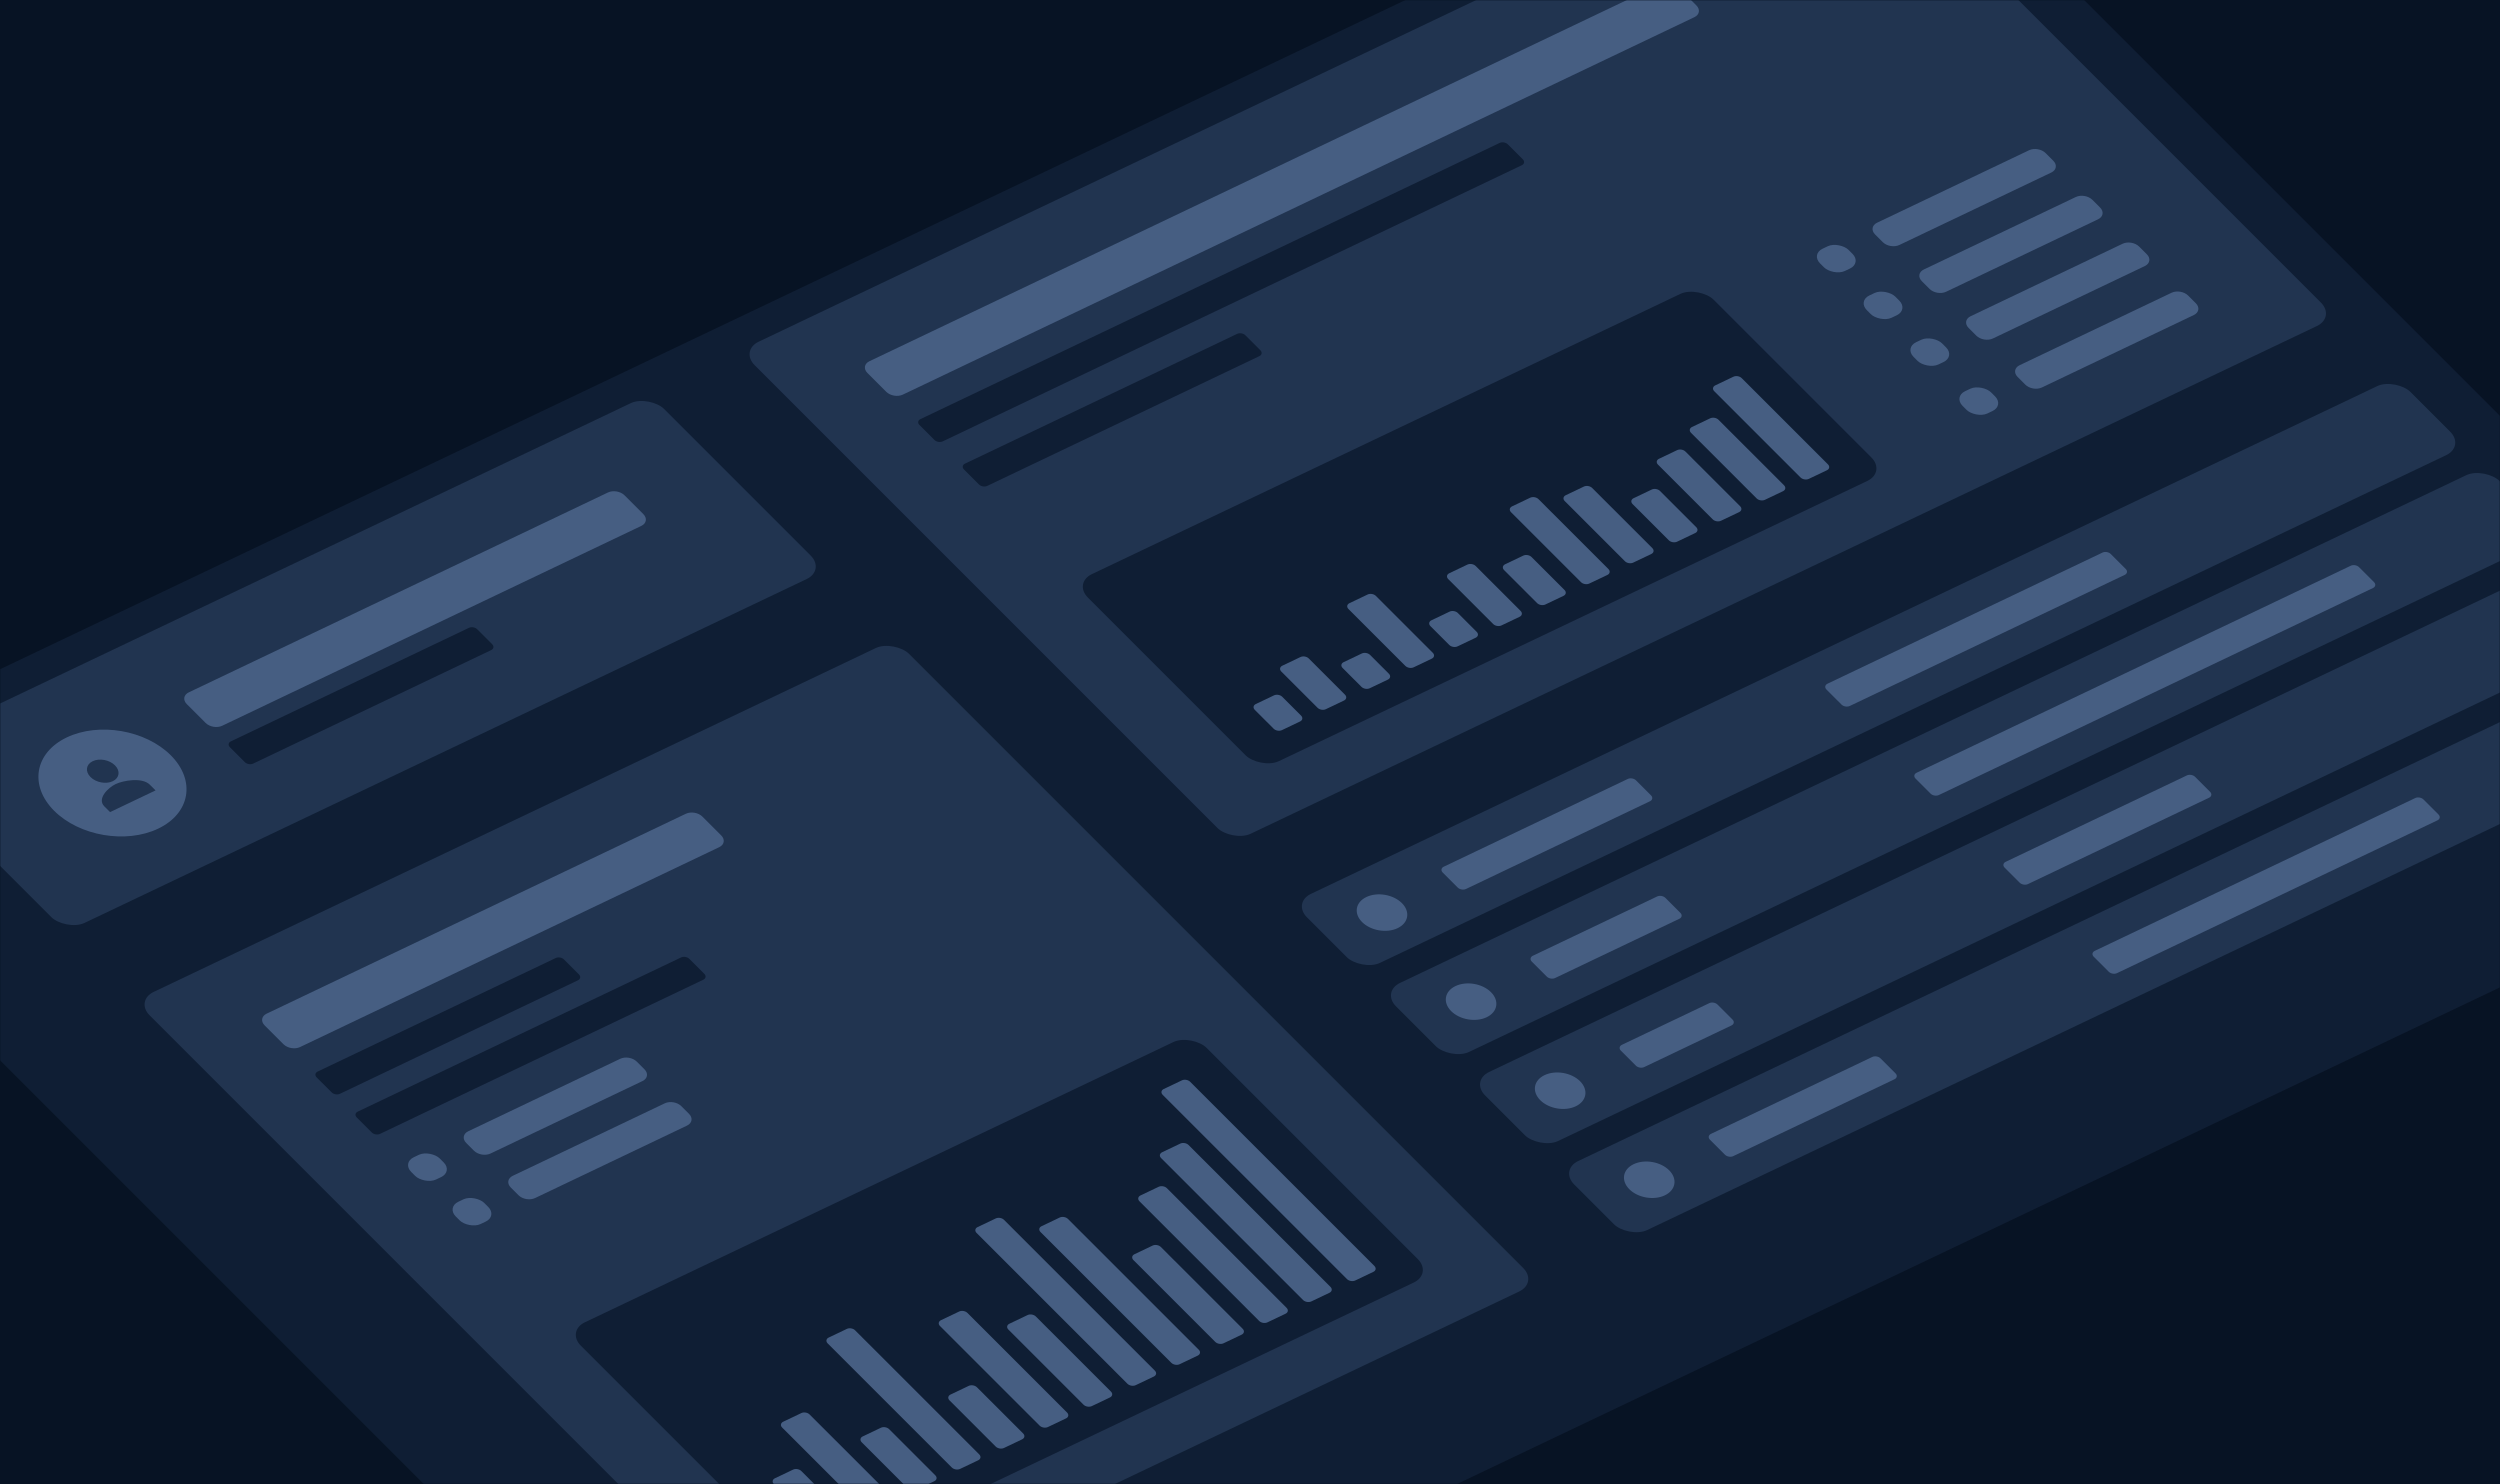 <svg width="972" height="577" viewBox="0 0 972 577" fill="none" xmlns="http://www.w3.org/2000/svg">
<rect width="972" height="577" fill="#071324"/>
<mask id="mask0_1301_13659" style="mask-type:alpha" maskUnits="userSpaceOnUse" x="0" y="0" width="972" height="577">
<rect width="972" height="577" fill="#EAD9CC"/>
</mask>
<g mask="url(#mask0_1301_13659)">
<g filter="url(#filter0_d_1301_13659)">
<rect width="917.128" height="561.975" rx="24" transform="matrix(0.903 -0.43 0.707 0.707 -102.976 284.252)" fill="#0F1E34"/>
</g>
<rect width="326.933" height="353.836" rx="8" transform="matrix(0.903 -0.43 0.707 0.707 52.508 389.102)" fill="#213450"/>
<rect width="475.094" height="270.581" rx="8" transform="matrix(0.903 -0.43 0.707 0.707 287.731 136.303)" fill="#213450"/>
<rect width="269.383" height="132.229" rx="8" transform="matrix(0.903 -0.43 0.707 0.707 220.17 517.549)" fill="#0F1E34"/>
<rect width="269.383" height="102.845" rx="8" transform="matrix(0.903 -0.43 0.707 0.707 417.295 226.662)" fill="#0F1E34"/>
<rect width="326.933" height="96.723" rx="8" transform="matrix(0.903 -0.43 0.707 0.707 -42.737 293.883)" fill="#213450"/>
<path fill-rule="evenodd" clip-rule="evenodd" d="M181.269 444.387C179.707 442.825 180.057 440.788 182.051 439.837L241.145 411.659C243.139 410.708 246.022 411.203 247.584 412.765L250.585 415.765C252.147 417.327 251.797 419.364 249.803 420.315L190.71 448.493C188.715 449.444 185.832 448.949 184.27 447.387L181.269 444.387Z" fill="#465E82"/>
<path fill-rule="evenodd" clip-rule="evenodd" d="M198.587 461.699C197.024 460.137 197.374 458.1 199.368 457.149L258.462 428.971C260.456 428.02 263.339 428.516 264.901 430.078L267.902 433.078C269.465 434.64 269.115 436.677 267.121 437.627L208.027 465.806C206.033 466.756 203.15 466.261 201.588 464.699L198.587 461.699Z" fill="#465E82"/>
<path fill-rule="evenodd" clip-rule="evenodd" d="M784.438 146.545C782.876 144.983 783.226 142.946 785.22 141.995L844.314 113.817C846.308 112.866 849.191 113.361 850.753 114.923L853.754 117.923C855.317 119.485 854.967 121.522 852.973 122.473L793.879 150.651C791.885 151.602 789.002 151.107 787.439 149.545L784.438 146.545Z" fill="#465E82"/>
<path fill-rule="evenodd" clip-rule="evenodd" d="M765.389 127.5C763.827 125.938 764.177 123.901 766.171 122.95L825.265 94.772C827.259 93.821 830.142 94.317 831.704 95.878L834.705 98.879C836.268 100.44 835.918 102.477 833.924 103.428L774.83 131.606C772.836 132.557 769.953 132.062 768.39 130.5L765.389 127.5Z" fill="#465E82"/>
<path fill-rule="evenodd" clip-rule="evenodd" d="M747.206 109.322C745.644 107.76 745.994 105.723 747.988 104.772L807.082 76.594C809.076 75.643 811.959 76.139 813.521 77.701L816.522 80.701C818.084 82.263 817.734 84.3 815.74 85.251L756.647 113.429C754.652 114.38 751.769 113.884 750.207 112.322L747.206 109.322Z" fill="#465E82"/>
<path fill-rule="evenodd" clip-rule="evenodd" d="M729.023 91.144C727.461 89.583 727.811 87.546 729.805 86.595L788.898 58.416C790.892 57.466 793.775 57.961 795.338 59.523L798.339 62.523C799.901 64.085 799.551 66.122 797.557 67.073L738.463 95.251C736.469 96.202 733.586 95.707 732.024 94.145L729.023 91.144Z" fill="#465E82"/>
<rect width="12.245" height="12.243" rx="5" transform="matrix(0.903 -0.43 0.707 0.707 156.335 452.1)" fill="#465E82"/>
<rect width="12.245" height="12.243" rx="5" transform="matrix(0.903 -0.43 0.707 0.707 173.653 469.412)" fill="#465E82"/>
<rect width="12.245" height="12.243" rx="5" transform="matrix(0.903 -0.43 0.707 0.707 759.505 154.258)" fill="#465E82"/>
<rect width="12.245" height="12.243" rx="5" transform="matrix(0.903 -0.43 0.707 0.707 740.456 135.213)" fill="#465E82"/>
<rect width="12.245" height="12.243" rx="5" transform="matrix(0.903 -0.43 0.707 0.707 722.272 117.035)" fill="#465E82"/>
<rect width="12.245" height="12.243" rx="5" transform="matrix(0.903 -0.43 0.707 0.707 704.089 98.857)" fill="#465E82"/>
<path fill-rule="evenodd" clip-rule="evenodd" d="M102.883 398.662C101.321 397.1 101.671 395.063 103.665 394.112L266.652 316.394C268.646 315.443 271.529 315.938 273.091 317.5L280.421 324.828C281.984 326.39 281.634 328.427 279.64 329.378L116.653 407.097C114.659 408.047 111.776 407.552 110.213 405.99L102.883 398.662Z" fill="#465E82"/>
<path fill-rule="evenodd" clip-rule="evenodd" d="M337.24 144.998C335.678 143.436 336.028 141.399 338.022 140.448L645.796 -6.311C647.79 -7.262 650.673 -6.766 652.236 -5.204L659.566 2.124C661.128 3.686 660.778 5.723 658.784 6.674L351.01 153.433C349.016 154.383 346.133 153.888 344.571 152.326L337.24 144.998Z" fill="#465E82"/>
<path fill-rule="evenodd" clip-rule="evenodd" d="M72.608 273.742C71.045 272.18 71.395 270.143 73.389 269.192L236.376 191.474C238.37 190.523 241.253 191.018 242.816 192.58L250.146 199.908C251.708 201.47 251.358 203.507 249.364 204.458L86.377 282.177C84.383 283.128 81.5 282.632 79.938 281.07L72.608 273.742Z" fill="#465E82"/>
<path fill-rule="evenodd" clip-rule="evenodd" d="M123.115 418.889C122.334 418.108 122.509 417.089 123.506 416.614L216.052 372.484C217.049 372.009 218.49 372.256 219.272 373.037L225.101 378.866C225.883 379.647 225.708 380.665 224.711 381.14L132.165 425.27C131.168 425.745 129.726 425.498 128.945 424.717L123.115 418.889Z" fill="#0F1E34"/>
<path fill-rule="evenodd" clip-rule="evenodd" d="M357.473 165.225C356.691 164.444 356.866 163.425 357.863 162.95L583.039 55.577C584.036 55.102 585.478 55.349 586.259 56.13L592.089 61.959C592.87 62.739 592.695 63.758 591.698 64.233L366.522 171.606C365.525 172.081 364.084 171.834 363.302 171.053L357.473 165.225Z" fill="#0F1E34"/>
<path fill-rule="evenodd" clip-rule="evenodd" d="M374.79 182.537C374.009 181.756 374.184 180.738 375.181 180.262L480.99 129.808C481.987 129.333 483.428 129.581 484.209 130.362L490.039 136.19C490.82 136.971 490.645 137.989 489.648 138.465L383.84 188.918C382.843 189.394 381.401 189.146 380.62 188.365L374.79 182.537Z" fill="#0F1E34"/>
<path fill-rule="evenodd" clip-rule="evenodd" d="M89.376 290.506C88.595 289.725 88.77 288.706 89.767 288.231L182.313 244.101C183.31 243.626 184.752 243.874 185.533 244.655L191.363 250.483C192.144 251.264 191.969 252.282 190.972 252.758L98.426 296.887C97.429 297.363 95.987 297.115 95.206 296.334L89.376 290.506Z" fill="#0F1E34"/>
<path fill-rule="evenodd" clip-rule="evenodd" d="M138.701 434.471C137.92 433.69 138.094 432.671 139.092 432.196L264.795 372.255C265.792 371.78 267.233 372.028 268.015 372.809L273.844 378.637C274.626 379.418 274.451 380.436 273.454 380.912L147.75 440.852C146.753 441.327 145.312 441.08 144.531 440.299L138.701 434.471Z" fill="#0F1E34"/>
<path fill-rule="evenodd" clip-rule="evenodd" d="M322.064 595.534C321.067 596.009 319.626 595.761 318.845 594.981L300.893 577.034C300.112 576.253 300.287 575.234 301.284 574.759L308.343 571.393C309.34 570.917 310.781 571.165 311.562 571.946L329.514 589.893C330.295 590.674 330.12 591.692 329.123 592.168L322.064 595.534Z" fill="#465E82"/>
<path fill-rule="evenodd" clip-rule="evenodd" d="M390.349 562.973C389.352 563.449 387.91 563.201 387.129 562.42L369.177 544.473C368.396 543.692 368.571 542.674 369.568 542.198L376.627 538.832C377.624 538.357 379.066 538.605 379.847 539.385L397.799 557.332C398.58 558.113 398.405 559.132 397.408 559.607L390.349 562.973Z" fill="#465E82"/>
<path fill-rule="evenodd" clip-rule="evenodd" d="M458.633 530.413C457.636 530.888 456.195 530.64 455.413 529.859L404.559 479.019C403.777 478.238 403.952 477.22 404.949 476.744L412.008 473.378C413.005 472.903 414.447 473.15 415.228 473.931L466.083 524.772C466.864 525.553 466.689 526.571 465.692 527.047L458.633 530.413Z" fill="#465E82"/>
<path fill-rule="evenodd" clip-rule="evenodd" d="M339.135 587.393C338.138 587.869 336.697 587.621 335.916 586.84L304.11 555.043C303.329 554.262 303.504 553.244 304.501 552.768L311.559 549.402C312.557 548.927 313.998 549.175 314.779 549.955L346.585 581.752C347.366 582.533 347.191 583.552 346.194 584.027L339.135 587.393Z" fill="#465E82"/>
<path fill-rule="evenodd" clip-rule="evenodd" d="M407.42 554.833C406.423 555.308 404.982 555.06 404.201 554.279L365.468 515.558C364.687 514.777 364.862 513.758 365.859 513.283L372.918 509.917C373.915 509.441 375.356 509.689 376.137 510.47L414.87 549.192C415.651 549.973 415.476 550.991 414.479 551.467L407.42 554.833Z" fill="#465E82"/>
<path fill-rule="evenodd" clip-rule="evenodd" d="M475.704 522.272C474.707 522.747 473.266 522.5 472.485 521.719L440.679 489.922C439.898 489.141 440.073 488.123 441.07 487.647L448.129 484.281C449.126 483.806 450.567 484.053 451.348 484.834L483.154 516.631C483.935 517.412 483.76 518.431 482.763 518.906L475.704 522.272Z" fill="#465E82"/>
<path fill-rule="evenodd" clip-rule="evenodd" d="M356.207 579.252C355.21 579.728 353.768 579.48 352.987 578.699L335.035 560.752C334.254 559.971 334.429 558.953 335.426 558.478L342.485 555.112C343.482 554.636 344.924 554.884 345.705 555.665L363.657 573.612C364.438 574.393 364.263 575.411 363.266 575.886L356.207 579.252Z" fill="#465E82"/>
<path fill-rule="evenodd" clip-rule="evenodd" d="M424.492 546.692C423.495 547.167 422.053 546.92 421.272 546.139L392.064 516.939C391.282 516.158 391.457 515.139 392.454 514.664L399.513 511.298C400.51 510.823 401.952 511.07 402.733 511.851L431.941 541.051C432.722 541.832 432.547 542.851 431.55 543.326L424.492 546.692Z" fill="#465E82"/>
<path fill-rule="evenodd" clip-rule="evenodd" d="M492.775 514.131C491.778 514.607 490.337 514.359 489.556 513.578L443.03 467.066C442.249 466.285 442.424 465.266 443.421 464.791L450.48 461.425C451.477 460.95 452.918 461.197 453.699 461.978L500.225 508.491C501.006 509.271 500.831 510.29 499.834 510.765L492.775 514.131Z" fill="#465E82"/>
<path fill-rule="evenodd" clip-rule="evenodd" d="M509.847 505.991C508.85 506.466 507.408 506.218 506.627 505.438L451.443 450.269C450.662 449.488 450.837 448.47 451.834 447.994L458.893 444.628C459.89 444.153 461.331 444.4 462.113 445.181L517.297 500.35C518.078 501.131 517.903 502.149 516.906 502.625L509.847 505.991Z" fill="#465E82"/>
<path fill-rule="evenodd" clip-rule="evenodd" d="M373.278 571.114C372.281 571.589 370.839 571.342 370.058 570.561L321.801 522.317C321.02 521.536 321.195 520.518 322.192 520.042L329.25 516.676C330.247 516.201 331.689 516.448 332.47 517.229L380.727 565.473C381.509 566.254 381.334 567.272 380.337 567.748L373.278 571.114Z" fill="#465E82"/>
<path fill-rule="evenodd" clip-rule="evenodd" d="M441.562 538.553C440.565 539.029 439.123 538.781 438.342 538L379.694 479.369C378.913 478.588 379.088 477.57 380.085 477.094L387.144 473.728C388.141 473.253 389.583 473.5 390.364 474.281L449.012 532.912C449.793 533.693 449.618 534.712 448.621 535.187L441.562 538.553Z" fill="#465E82"/>
<path fill-rule="evenodd" clip-rule="evenodd" d="M526.918 497.852C525.921 498.327 524.479 498.08 523.698 497.299L452.062 425.684C451.281 424.903 451.456 423.884 452.453 423.409L459.512 420.043C460.509 419.567 461.951 419.815 462.732 420.596L534.368 492.211C535.149 492.992 534.974 494.011 533.977 494.486L526.918 497.852Z" fill="#465E82"/>
<path fill-rule="evenodd" clip-rule="evenodd" d="M498.409 283.872C497.412 284.347 495.97 284.099 495.189 283.318L487.869 276.001C487.088 275.22 487.263 274.201 488.26 273.726L495.319 270.36C496.316 269.884 497.758 270.132 498.539 270.913L505.859 278.231C506.64 279.012 506.465 280.03 505.468 280.506L498.409 283.872Z" fill="#465E82"/>
<path fill-rule="evenodd" clip-rule="evenodd" d="M566.693 251.311C565.696 251.786 564.255 251.539 563.474 250.758L556.154 243.44C555.373 242.659 555.548 241.641 556.545 241.165L563.604 237.799C564.601 237.324 566.042 237.571 566.823 238.352L574.143 245.67C574.924 246.451 574.749 247.47 573.752 247.945L566.693 251.311Z" fill="#465E82"/>
<path fill-rule="evenodd" clip-rule="evenodd" d="M634.978 218.751C633.98 219.226 632.539 218.978 631.758 218.197L608.369 194.815C607.588 194.034 607.763 193.016 608.76 192.54L615.819 189.174C616.816 188.699 618.257 188.947 619.038 189.728L642.427 213.11C643.208 213.891 643.033 214.909 642.036 215.385L634.978 218.751Z" fill="#465E82"/>
<path fill-rule="evenodd" clip-rule="evenodd" d="M515.48 275.733C514.483 276.208 513.041 275.961 512.26 275.18L498.174 261.098C497.393 260.317 497.568 259.299 498.565 258.823L505.624 255.457C506.621 254.982 508.063 255.229 508.844 256.01L522.929 270.092C523.711 270.873 523.536 271.892 522.539 272.367L515.48 275.733Z" fill="#465E82"/>
<path fill-rule="evenodd" clip-rule="evenodd" d="M583.765 243.17C582.768 243.646 581.326 243.398 580.545 242.617L563.076 225.154C562.295 224.373 562.47 223.354 563.467 222.879L570.526 219.513C571.523 219.037 572.965 219.285 573.746 220.066L591.215 237.53C591.996 238.311 591.821 239.329 590.824 239.804L583.765 243.17Z" fill="#465E82"/>
<path fill-rule="evenodd" clip-rule="evenodd" d="M652.049 210.61C651.052 211.085 649.61 210.838 648.829 210.057L634.743 195.975C633.962 195.194 634.137 194.176 635.134 193.7L642.193 190.334C643.19 189.859 644.632 190.106 645.413 190.887L659.499 204.969C660.28 205.75 660.105 206.768 659.108 207.244L652.049 210.61Z" fill="#465E82"/>
<path fill-rule="evenodd" clip-rule="evenodd" d="M532.551 267.592C531.554 268.068 530.113 267.82 529.331 267.039L522.012 259.721C521.23 258.94 521.405 257.922 522.402 257.446L529.461 254.08C530.458 253.605 531.9 253.853 532.681 254.634L540.001 261.951C540.782 262.732 540.607 263.751 539.61 264.226L532.551 267.592Z" fill="#465E82"/>
<path fill-rule="evenodd" clip-rule="evenodd" d="M600.836 235.03C599.839 235.505 598.398 235.258 597.617 234.477L584.799 221.663C584.018 220.882 584.193 219.864 585.19 219.388L592.249 216.022C593.246 215.547 594.688 215.795 595.469 216.575L608.286 229.389C609.067 230.17 608.892 231.188 607.895 231.664L600.836 235.03Z" fill="#465E82"/>
<path fill-rule="evenodd" clip-rule="evenodd" d="M669.12 202.471C668.123 202.947 666.681 202.699 665.9 201.918L644.626 180.65C643.845 179.869 644.02 178.85 645.017 178.375L652.075 175.009C653.072 174.533 654.514 174.781 655.295 175.562L676.57 196.83C677.351 197.611 677.176 198.63 676.179 199.105L669.12 202.471Z" fill="#465E82"/>
<path fill-rule="evenodd" clip-rule="evenodd" d="M686.191 194.331C685.194 194.806 683.753 194.558 682.972 193.777L657.468 168.282C656.687 167.501 656.862 166.482 657.859 166.007L664.918 162.641C665.915 162.165 667.357 162.413 668.138 163.194L693.641 188.69C694.422 189.471 694.247 190.489 693.25 190.965L686.191 194.331Z" fill="#465E82"/>
<path fill-rule="evenodd" clip-rule="evenodd" d="M549.622 259.452C548.625 259.927 547.184 259.679 546.402 258.898L524.282 236.785C523.501 236.004 523.676 234.985 524.673 234.51L531.732 231.144C532.729 230.668 534.17 230.916 534.952 231.697L557.072 253.811C557.853 254.592 557.678 255.61 556.681 256.086L549.622 259.452Z" fill="#465E82"/>
<path fill-rule="evenodd" clip-rule="evenodd" d="M617.906 226.891C616.909 227.367 615.468 227.119 614.686 226.338L587.492 199.151C586.711 198.37 586.886 197.352 587.883 196.876L594.942 193.51C595.939 193.035 597.38 193.283 598.161 194.063L625.356 221.25C626.137 222.031 625.962 223.05 624.965 223.525L617.906 226.891Z" fill="#465E82"/>
<path fill-rule="evenodd" clip-rule="evenodd" d="M703.262 186.19C702.265 186.665 700.824 186.418 700.042 185.637L666.505 152.109C665.724 151.328 665.899 150.309 666.896 149.834L673.955 146.468C674.952 145.993 676.393 146.24 677.174 147.021L710.712 180.549C711.493 181.33 711.318 182.349 710.321 182.824L703.262 186.19Z" fill="#465E82"/>
<ellipse cx="25.102" cy="25.099" rx="25.102" ry="25.099" transform="matrix(0.903 -0.43 0.707 0.707 3.316 297.492)" fill="#465E82"/>
<rect width="475.094" height="37.955" rx="8" transform="matrix(0.903 -0.43 0.707 0.707 606.37 454.85)" fill="#213450"/>
<path fill-rule="evenodd" clip-rule="evenodd" d="M664.835 443.123C664.054 442.342 664.229 441.324 665.226 440.848L727.93 410.948C728.927 410.473 730.369 410.721 731.15 411.501L736.98 417.33C737.761 418.111 737.586 419.129 736.589 419.604L673.884 449.504C672.887 449.98 671.446 449.732 670.665 448.951L664.835 443.123Z" fill="#465E82"/>
<path fill-rule="evenodd" clip-rule="evenodd" d="M814.043 371.975C813.262 371.194 813.437 370.175 814.434 369.7L939.032 310.286C940.029 309.811 941.471 310.059 942.252 310.84L948.082 316.668C948.863 317.449 948.688 318.467 947.691 318.943L823.093 378.356C822.096 378.831 820.654 378.584 819.873 377.803L814.043 371.975Z" fill="#465E82"/>
<ellipse cx="8.571" cy="8.57" rx="8.571" ry="8.57" transform="matrix(0.903 -0.43 0.707 0.707 627.426 456.316)" fill="#465E82"/>
<rect width="475.094" height="37.955" rx="8" transform="matrix(0.903 -0.43 0.707 0.707 571.736 420.227)" fill="#213450"/>
<path fill-rule="evenodd" clip-rule="evenodd" d="M630.2 408.5C629.419 407.719 629.594 406.701 630.591 406.225L664.559 390.028C665.556 389.552 666.998 389.8 667.779 390.581L673.609 396.409C674.39 397.19 674.215 398.209 673.218 398.684L639.25 414.881C638.253 415.357 636.811 415.109 636.03 414.328L630.2 408.5Z" fill="#465E82"/>
<path fill-rule="evenodd" clip-rule="evenodd" d="M779.409 337.352C778.628 336.571 778.803 335.552 779.8 335.077L850.24 301.488C851.238 301.012 852.679 301.26 853.46 302.041L859.29 307.869C860.071 308.65 859.896 309.668 858.899 310.144L788.458 343.733C787.461 344.208 786.02 343.961 785.238 343.18L779.409 337.352Z" fill="#465E82"/>
<ellipse cx="8.571" cy="8.57" rx="8.571" ry="8.57" transform="matrix(0.903 -0.43 0.707 0.707 592.792 421.693)" fill="#465E82"/>
<rect width="475.094" height="37.955" rx="8" transform="matrix(0.903 -0.43 0.707 0.707 537.101 385.602)" fill="#213450"/>
<path fill-rule="evenodd" clip-rule="evenodd" d="M595.566 373.875C594.784 373.094 594.959 372.076 595.956 371.6L644.292 348.552C645.289 348.076 646.731 348.324 647.512 349.105L653.342 354.933C654.123 355.714 653.948 356.732 652.951 357.208L604.615 380.256C603.618 380.732 602.177 380.484 601.395 379.703L595.566 373.875Z" fill="#465E82"/>
<path fill-rule="evenodd" clip-rule="evenodd" d="M744.774 302.727C743.993 301.946 744.168 300.927 745.165 300.452L913.973 219.957C914.97 219.482 916.411 219.73 917.192 220.511L923.022 226.339C923.803 227.12 923.628 228.138 922.631 228.614L753.823 309.108C752.826 309.583 751.385 309.336 750.604 308.555L744.774 302.727Z" fill="#465E82"/>
<ellipse cx="8.571" cy="8.57" rx="8.571" ry="8.57" transform="matrix(0.903 -0.43 0.707 0.707 558.157 387.068)" fill="#465E82"/>
<rect width="475.094" height="37.955" rx="8" transform="matrix(0.903 -0.43 0.707 0.707 502.466 350.977)" fill="#213450"/>
<path fill-rule="evenodd" clip-rule="evenodd" d="M560.931 339.25C560.15 338.469 560.325 337.451 561.322 336.975L632.868 302.859C633.865 302.384 635.307 302.631 636.088 303.412L641.918 309.24C642.699 310.021 642.524 311.04 641.527 311.515L569.98 345.631C568.983 346.107 567.542 345.859 566.761 345.078L560.931 339.25Z" fill="#465E82"/>
<path fill-rule="evenodd" clip-rule="evenodd" d="M710.139 268.102C709.358 267.321 709.533 266.302 710.53 265.827L817.444 214.846C818.441 214.37 819.883 214.618 820.664 215.399L826.494 221.227C827.275 222.008 827.1 223.027 826.103 223.502L719.189 274.483C718.192 274.958 716.75 274.711 715.969 273.93L710.139 268.102Z" fill="#465E82"/>
<ellipse cx="8.571" cy="8.57" rx="8.571" ry="8.57" transform="matrix(0.903 -0.43 0.707 0.707 523.522 352.443)" fill="#465E82"/>
<path d="M43.844 303.737L43.844 303.737C46.473 302.483 46.86 299.722 44.708 297.571C42.556 295.42 38.68 294.693 36.051 295.946C33.421 297.2 33.034 299.96 35.185 302.111L35.185 302.111C37.336 304.262 41.212 304.99 43.842 303.736L43.844 303.737ZM44.957 304.85C42.006 306.257 37.607 310.557 40.568 313.517L42.795 315.743L60.479 307.311L58.252 305.085C55.291 302.125 47.908 303.442 44.957 304.85Z" fill="#213450"/>
</g>
<defs>
<filter id="filter0_d_1301_13659" x="-131.862" y="-118.061" width="1283.03" height="857.203" filterUnits="userSpaceOnUse" color-interpolation-filters="sRGB">
<feFlood flood-opacity="0" result="BackgroundImageFix"/>
<feColorMatrix in="SourceAlpha" type="matrix" values="0 0 0 0 0 0 0 0 0 0 0 0 0 0 0 0 0 0 127 0" result="hardAlpha"/>
<feMorphology radius="10" operator="erode" in="SourceAlpha" result="effect1_dropShadow_1301_13659"/>
<feOffset dy="25"/>
<feGaussianBlur stdDeviation="25"/>
<feColorMatrix type="matrix" values="0 0 0 0 0.022 0 0 0 0 0.04 0 0 0 0 0.125 0 0 0 1 0"/>
<feBlend mode="normal" in2="BackgroundImageFix" result="effect1_dropShadow_1301_13659"/>
<feBlend mode="normal" in="SourceGraphic" in2="effect1_dropShadow_1301_13659" result="shape"/>
</filter>
</defs>
</svg>
